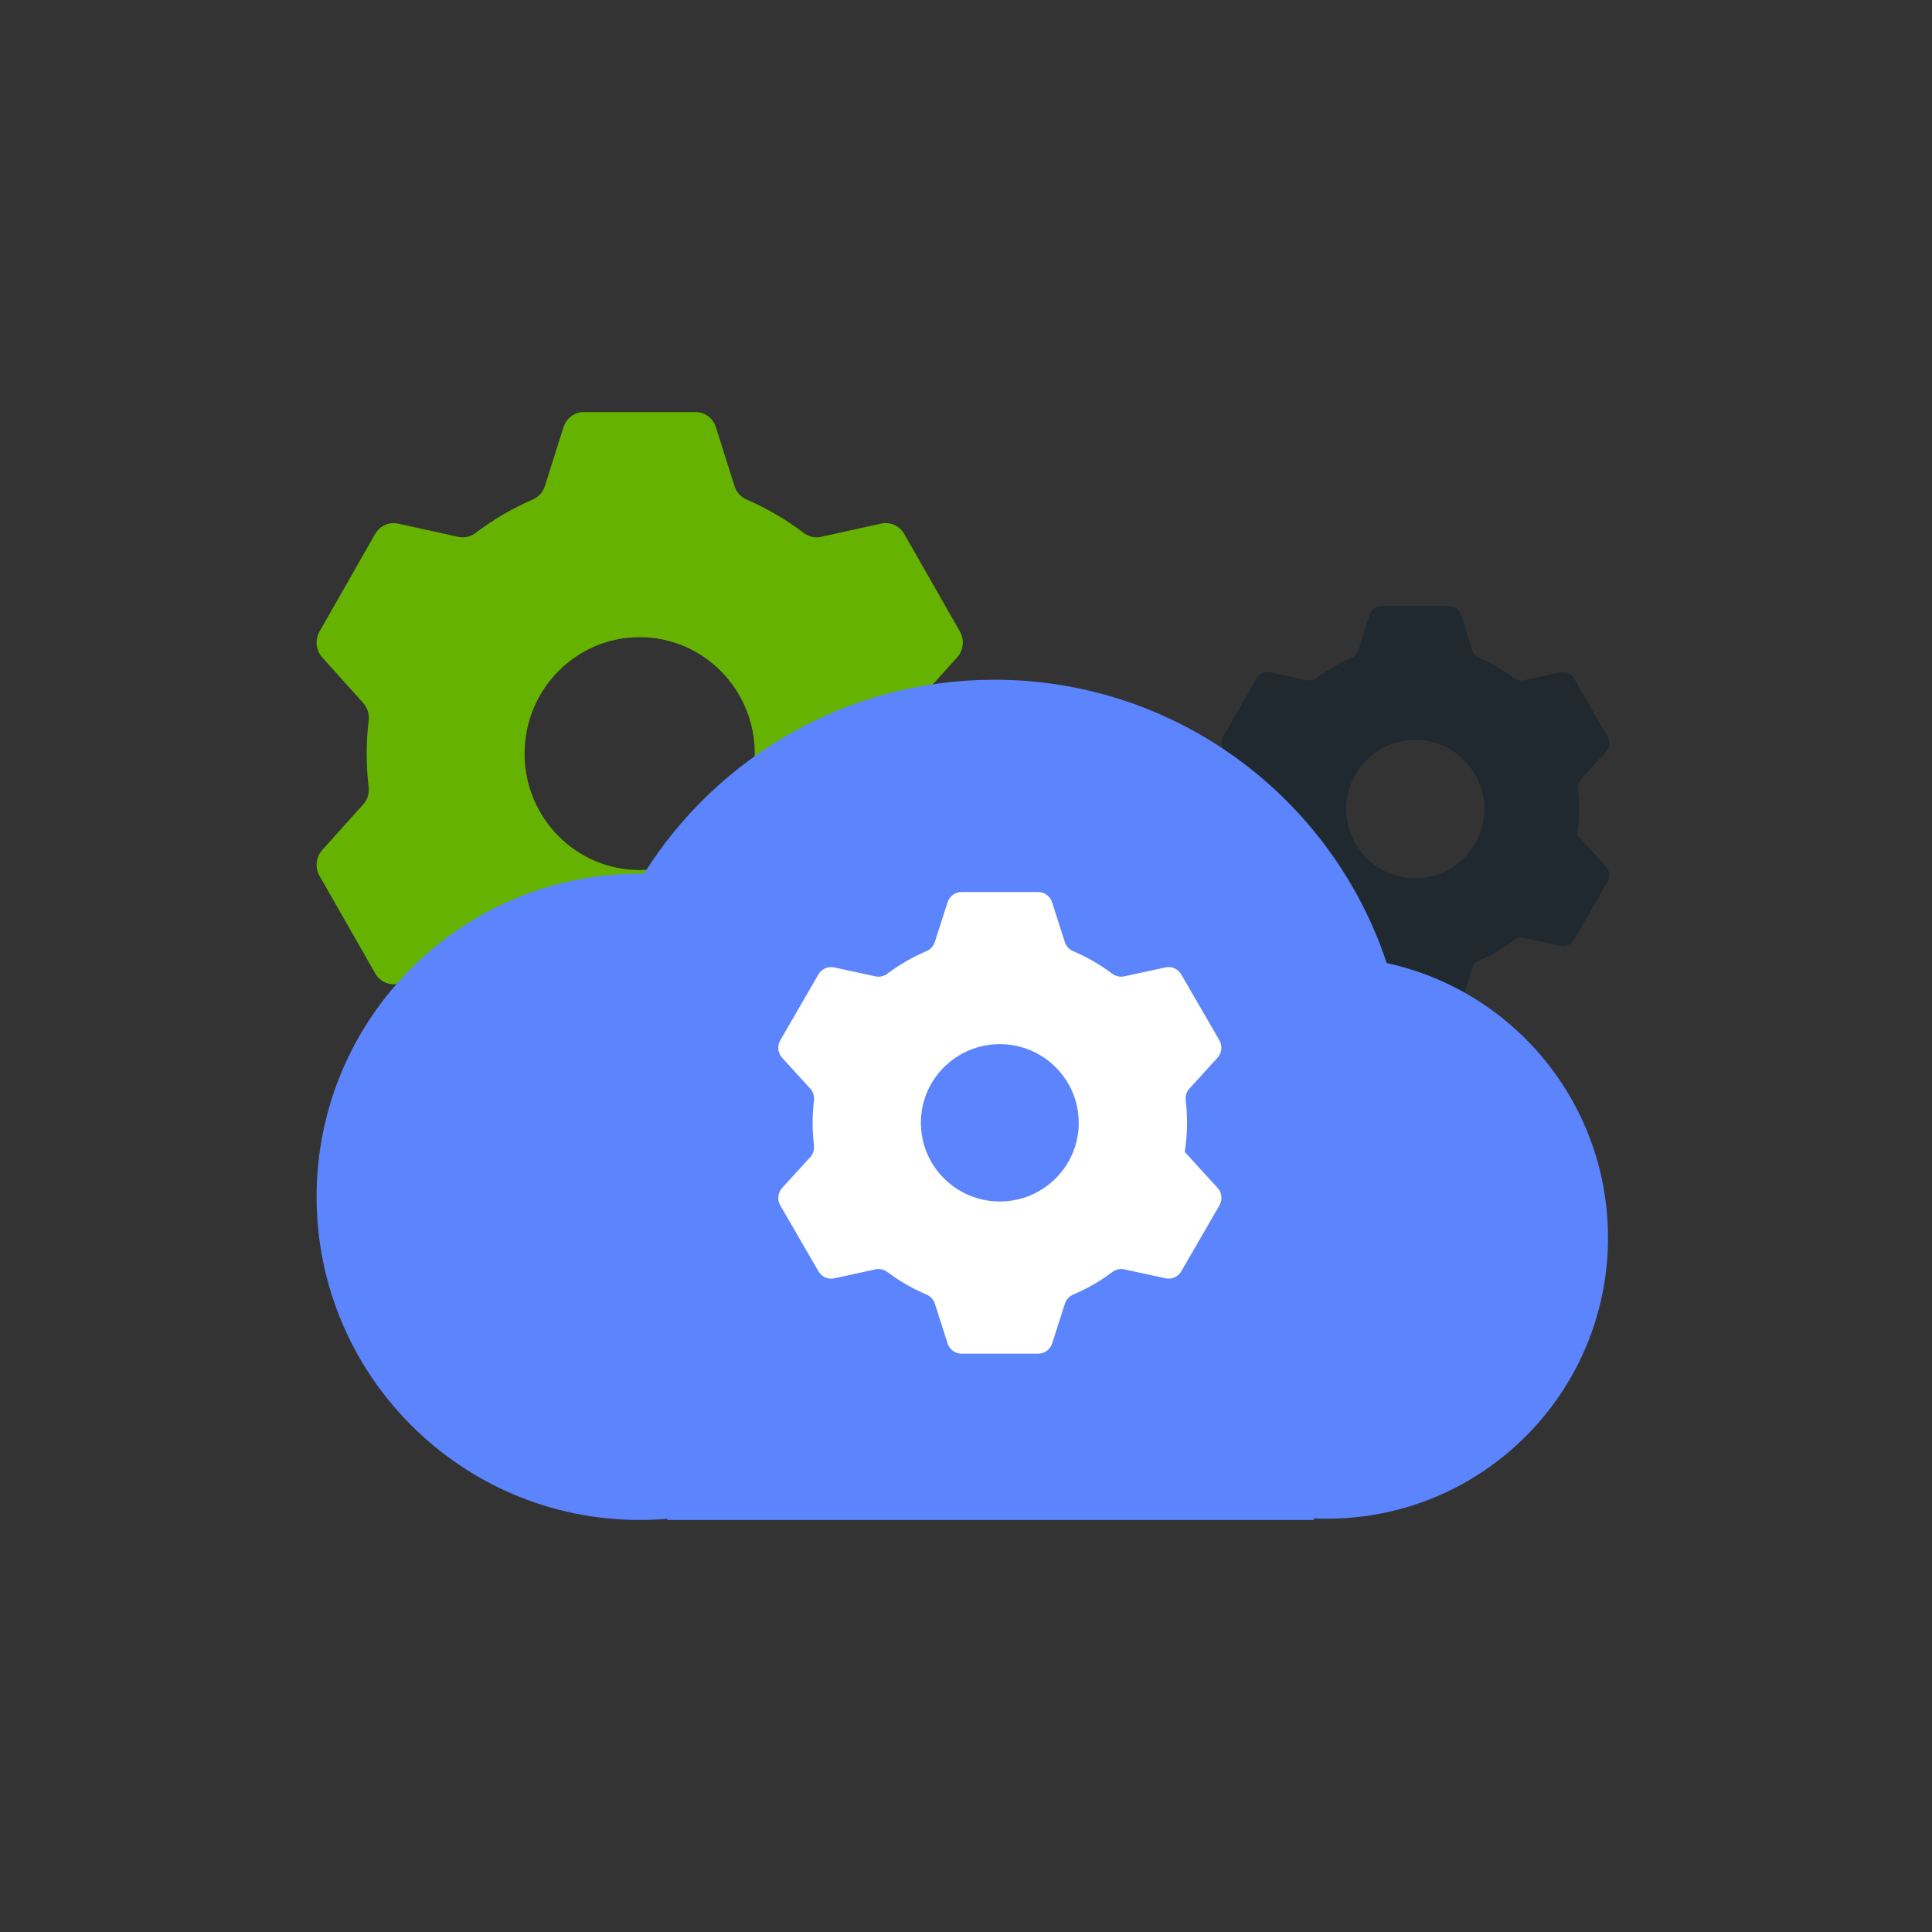 <svg width="120" height="120" viewBox="0 0 120 120" fill="none" xmlns="http://www.w3.org/2000/svg">
<rect x="0" y="0" width="120" height="120" fill="#333333" stroke="none"/>
<path d="M56.483 49.489C56.616 48.618 56.691 47.722 56.691 46.812C56.691 46.119 56.65 45.435 56.57 44.763C56.522 44.361 56.637 43.959 56.905 43.661L59.45 40.83C59.846 40.39 59.915 39.737 59.62 39.221L56.162 33.163C55.873 32.656 55.297 32.396 54.735 32.52L50.992 33.346C50.613 33.43 50.223 33.333 49.912 33.096C48.829 32.272 47.645 31.578 46.383 31.032C46.023 30.876 45.741 30.577 45.621 30.196L44.468 26.537C44.291 25.975 43.78 25.594 43.203 25.594H36.262C35.686 25.594 35.175 25.974 34.998 26.536L33.842 30.195C33.721 30.577 33.439 30.876 33.078 31.031C31.817 31.576 30.633 32.272 29.55 33.096C29.239 33.333 28.849 33.43 28.47 33.347L24.727 32.523C24.165 32.4 23.59 32.66 23.3 33.167L19.846 39.225C19.551 39.741 19.62 40.394 20.015 40.834L22.562 43.666C22.829 43.963 22.945 44.364 22.898 44.765C22.818 45.436 22.775 46.119 22.775 46.812C22.775 47.505 22.816 48.188 22.896 48.861C22.944 49.263 22.829 49.665 22.561 49.962L20.016 52.794C19.62 53.234 19.551 53.887 19.846 54.403L23.304 60.46C23.594 60.968 24.169 61.228 24.731 61.104L28.474 60.277C28.853 60.194 29.243 60.291 29.554 60.527C30.637 61.351 31.822 62.045 33.084 62.592C33.444 62.747 33.725 63.046 33.845 63.427L35.002 67.088C35.179 67.649 35.69 68.03 36.266 68.03H43.208C43.784 68.03 44.295 67.649 44.472 67.088L45.628 63.428C45.749 63.047 46.031 62.748 46.392 62.592C47.653 62.047 48.837 61.352 49.92 60.527C50.231 60.29 50.621 60.193 51 60.277L54.743 61.1C55.305 61.224 55.88 60.964 56.17 60.456L59.624 54.399C59.919 53.883 59.85 53.23 59.455 52.79L56.486 49.489L56.483 49.489ZM39.731 54.039C35.783 54.039 32.582 50.801 32.582 46.808C32.582 42.814 35.783 39.576 39.731 39.576C43.679 39.576 46.88 42.814 46.88 46.808C46.88 50.801 43.679 54.039 39.731 54.039Z" fill="#65B300"/>
<path d="M97.958 51.848C98.038 51.331 98.083 50.798 98.083 50.257C98.083 49.845 98.059 49.438 98.011 49.038C97.982 48.8 98.051 48.56 98.212 48.383L99.739 46.7C99.976 46.438 100.018 46.05 99.841 45.743L97.766 42.142C97.592 41.84 97.247 41.685 96.91 41.759L94.664 42.25C94.437 42.3 94.203 42.242 94.016 42.102C93.366 41.612 92.656 41.199 91.898 40.874C91.682 40.782 91.513 40.603 91.441 40.377L90.749 38.201C90.643 37.867 90.337 37.641 89.991 37.641H85.826C85.48 37.641 85.174 37.867 85.067 38.201L84.374 40.377C84.302 40.603 84.132 40.781 83.916 40.874C83.159 41.198 82.448 41.611 81.799 42.102C81.612 42.242 81.378 42.3 81.151 42.251L78.905 41.761C78.568 41.687 78.223 41.842 78.049 42.144L75.976 45.745C75.799 46.053 75.841 46.441 76.078 46.702L77.606 48.386C77.766 48.563 77.836 48.801 77.807 49.04C77.76 49.439 77.734 49.845 77.734 50.257C77.734 50.669 77.758 51.075 77.806 51.475C77.835 51.714 77.766 51.953 77.606 52.13L76.078 53.814C75.841 54.075 75.8 54.464 75.976 54.77L78.051 58.372C78.225 58.674 78.57 58.828 78.907 58.755L81.153 58.263C81.38 58.214 81.615 58.271 81.801 58.412C82.451 58.902 83.162 59.315 83.919 59.639C84.135 59.732 84.304 59.91 84.376 60.136L85.07 62.313C85.176 62.647 85.483 62.873 85.828 62.873H89.993C90.339 62.873 90.646 62.647 90.752 62.313L91.446 60.137C91.518 59.91 91.687 59.732 91.904 59.64C92.661 59.316 93.371 58.902 94.021 58.412C94.207 58.271 94.441 58.213 94.669 58.263L96.915 58.753C97.252 58.826 97.597 58.672 97.771 58.37L99.843 54.768C100.02 54.461 99.979 54.073 99.742 53.811L97.961 51.848L97.958 51.848ZM87.907 54.554C85.539 54.554 83.618 52.629 83.618 50.254C83.618 47.88 85.539 45.954 87.907 45.954C90.276 45.954 92.197 47.88 92.197 50.254C92.197 52.629 90.276 54.554 87.907 54.554Z" fill="#1F292F"/>
<path fill-rule="evenodd" clip-rule="evenodd" d="M41.457 94.335C40.889 94.383 40.315 94.408 39.735 94.408C28.65 94.408 19.664 85.422 19.664 74.337C19.664 63.252 28.65 54.266 39.735 54.266C39.822 54.266 39.91 54.266 39.997 54.267C44.535 47.03 52.584 42.219 61.757 42.219C73.113 42.219 82.747 49.594 86.129 59.816C93.988 61.516 99.876 68.508 99.876 76.875C99.876 86.515 92.061 94.329 82.422 94.329C82.146 94.329 81.872 94.323 81.599 94.31V94.41H41.457V94.335Z" fill="#5B84FD"/>
<path d="M73.587 71.551C73.678 70.963 73.73 70.358 73.73 69.743C73.73 69.275 73.702 68.813 73.647 68.358C73.614 68.087 73.693 67.815 73.876 67.614L75.622 65.701C75.893 65.403 75.94 64.962 75.738 64.614L73.367 60.521C73.168 60.178 72.774 60.002 72.389 60.086L69.822 60.645C69.562 60.701 69.295 60.635 69.081 60.475C68.339 59.919 67.527 59.45 66.661 59.081C66.414 58.975 66.221 58.773 66.139 58.516L65.348 56.043C65.227 55.664 64.876 55.406 64.481 55.406H59.721C59.326 55.406 58.976 55.663 58.854 56.043L58.062 58.515C57.979 58.773 57.785 58.975 57.538 59.08C56.673 59.448 55.861 59.919 55.118 60.476C54.905 60.636 54.638 60.701 54.378 60.645L51.811 60.088C51.426 60.005 51.032 60.18 50.833 60.524L48.464 64.616C48.262 64.965 48.31 65.406 48.581 65.703L50.327 67.617C50.51 67.818 50.59 68.089 50.557 68.36C50.503 68.813 50.473 69.275 50.473 69.743C50.473 70.211 50.501 70.673 50.556 71.127C50.589 71.399 50.51 71.671 50.327 71.872L48.581 73.785C48.31 74.082 48.263 74.523 48.465 74.872L50.836 78.965C51.034 79.308 51.429 79.483 51.814 79.399L54.381 78.841C54.641 78.784 54.908 78.85 55.121 79.01C55.864 79.567 56.676 80.036 57.542 80.405C57.789 80.51 57.982 80.712 58.064 80.969L58.857 83.443C58.979 83.822 59.329 84.079 59.724 84.079H64.484C64.879 84.079 65.23 83.822 65.351 83.443L66.144 80.97C66.227 80.712 66.42 80.51 66.667 80.405C67.532 80.037 68.344 79.567 69.087 79.01C69.3 78.85 69.567 78.784 69.827 78.841L72.394 79.397C72.779 79.481 73.174 79.305 73.372 78.962L75.741 74.869C75.943 74.52 75.896 74.079 75.625 73.782L73.59 71.551L73.587 71.551ZM62.1 74.626C59.393 74.626 57.198 72.438 57.198 69.74C57.198 67.041 59.393 64.854 62.1 64.854C64.807 64.854 67.002 67.041 67.002 69.74C67.002 72.438 64.807 74.626 62.1 74.626Z" fill="white"/>
</svg>
